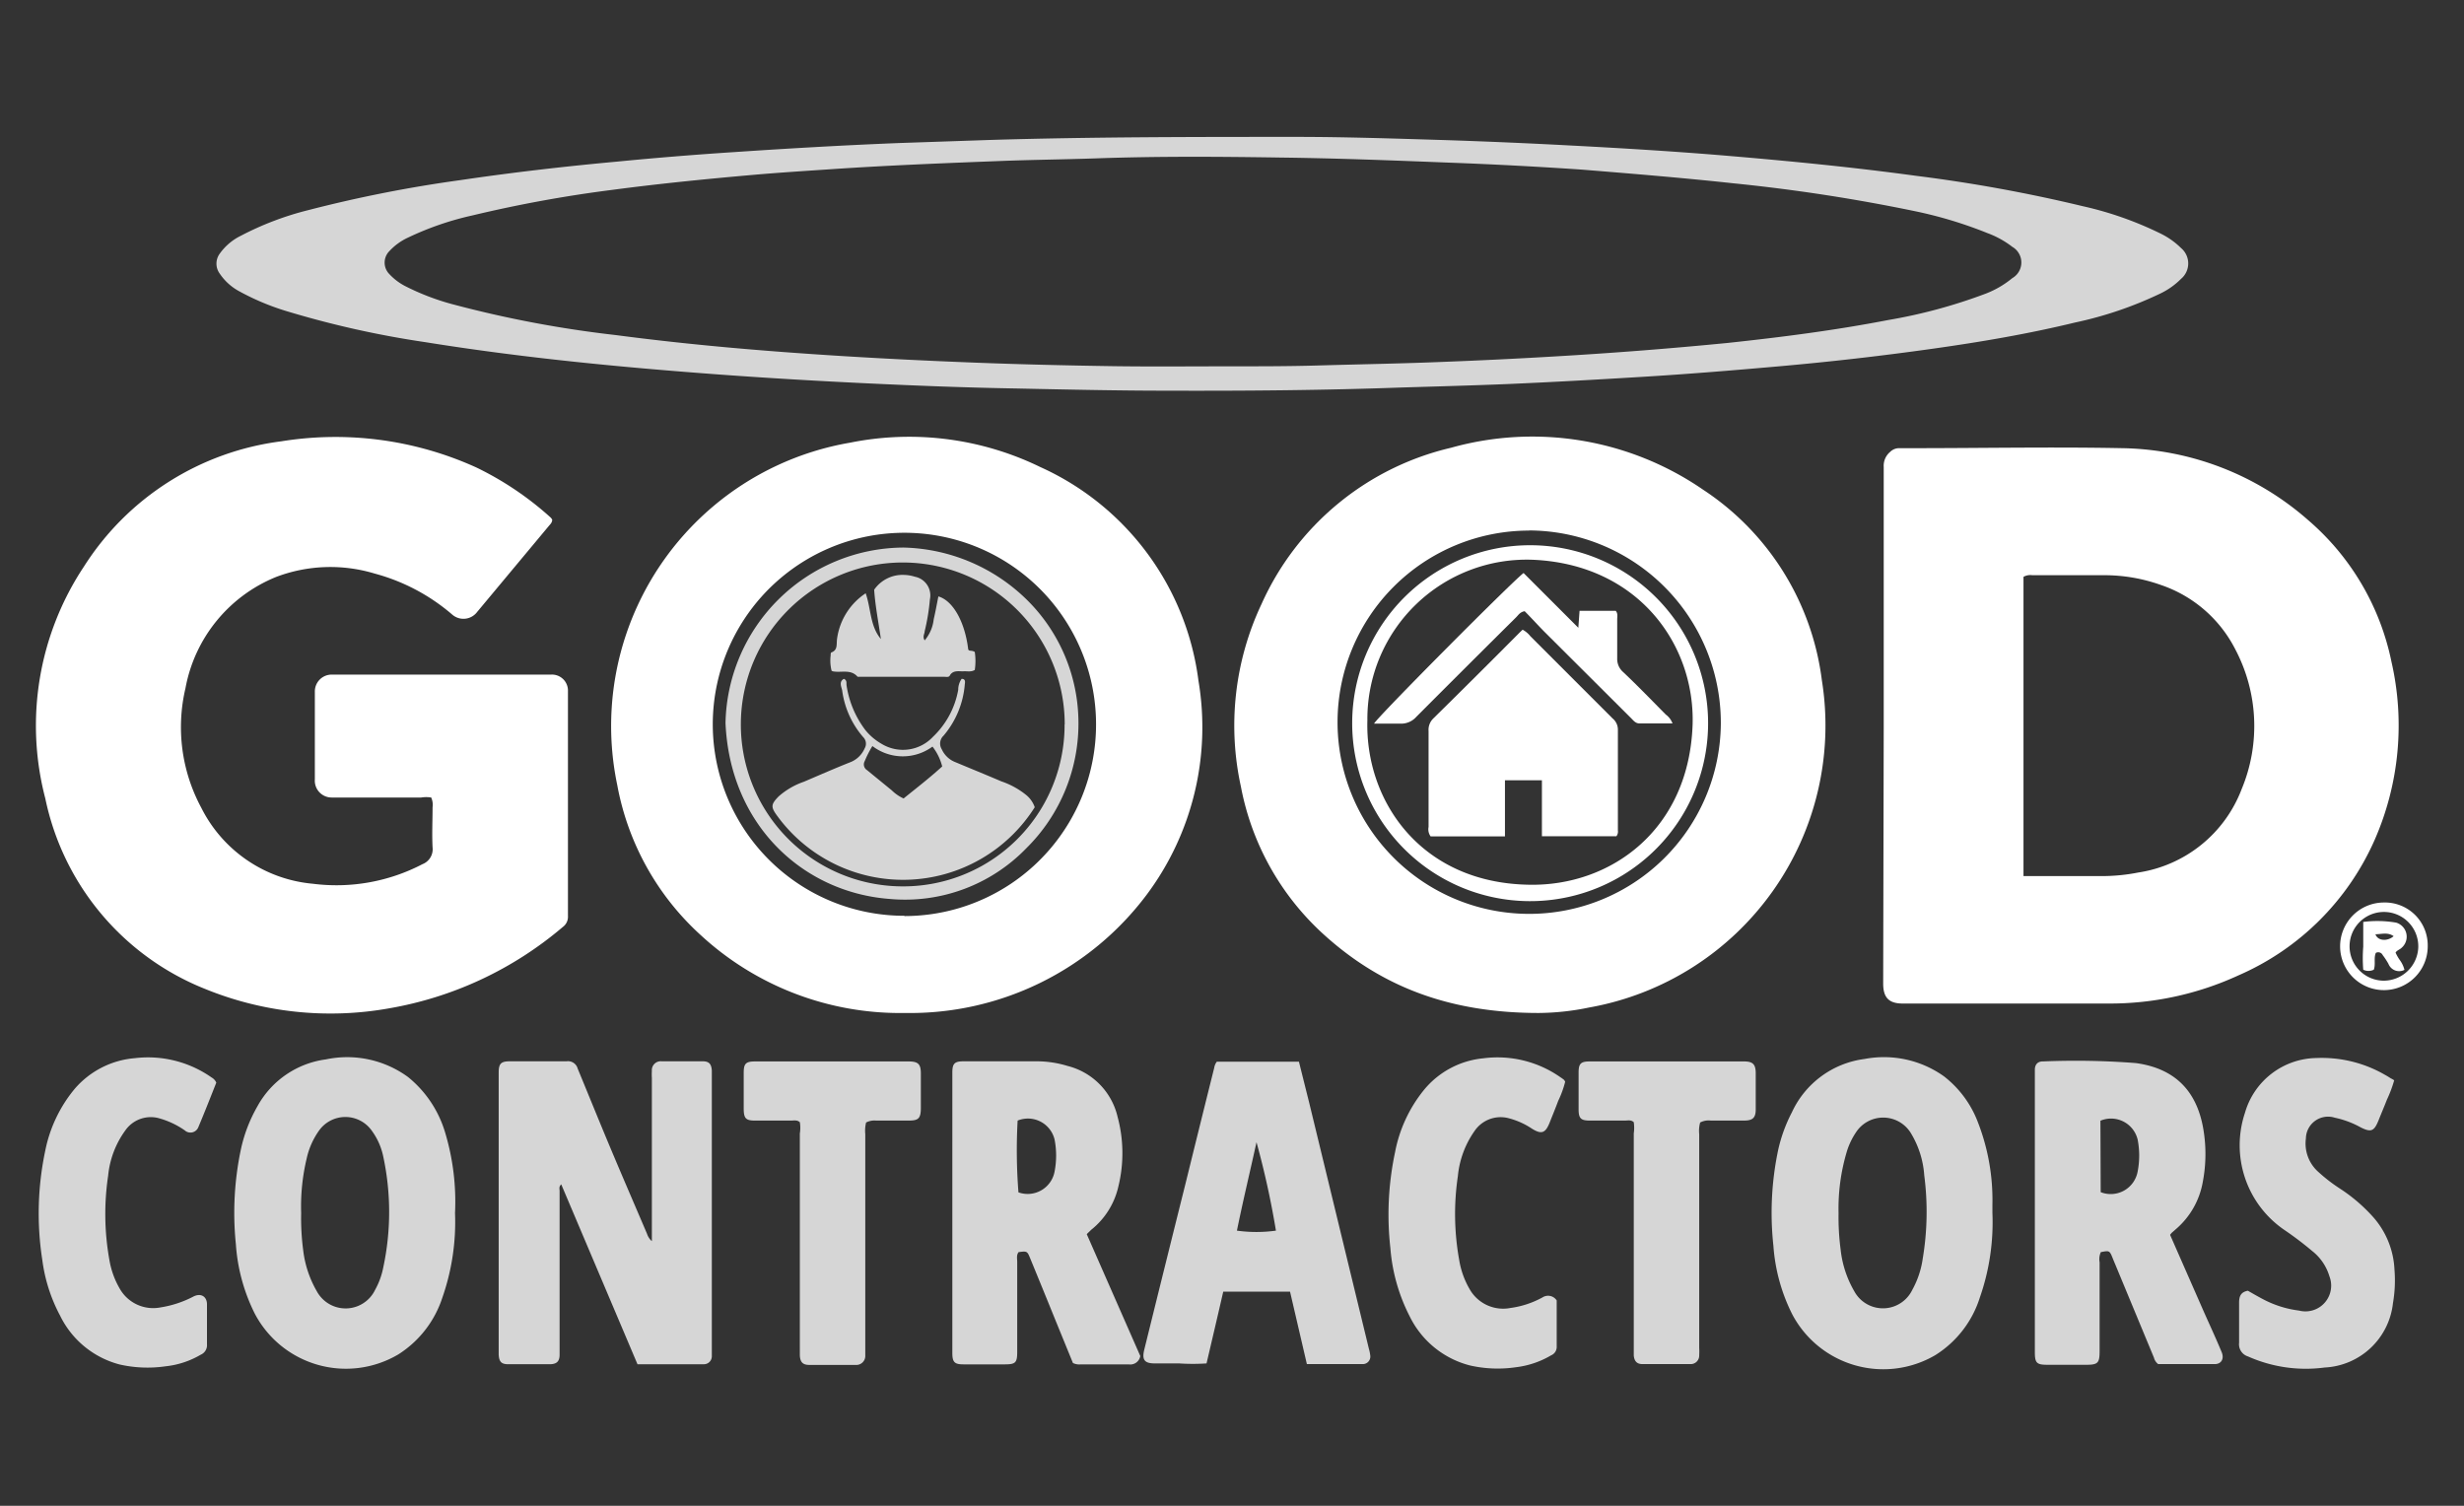 <svg id="Layer_1" data-name="Layer 1" xmlns="http://www.w3.org/2000/svg" viewBox="0 0 180 110"><rect x="0" y="0" width="180" height="110" fill="#333333" stroke="none"/><defs><style>.cls-1,.cls-2{fill:#fff;}.cls-2{opacity:0.8;}</style></defs><title>icon-quote-good-contractors</title><path class="cls-1" d="M137.61,53c0-6.29,0-12.59,0-18.88a1.32,1.32,0,0,1,.47-1.11.93.93,0,0,1,.68-.27c.32,0,.64,0,.95,0,5.11,0,10.22-.1,15.33,0A21.08,21.08,0,0,1,168.62,38a18.52,18.52,0,0,1,6.08,10.34,20.81,20.81,0,0,1-1.22,13,19.26,19.26,0,0,1-9.95,9.91,22.45,22.45,0,0,1-9.48,2.06H139c-1,0-1.43-.42-1.43-1.46Zm10.21,11h5.66a13.78,13.78,0,0,0,2.72-.26,9.62,9.62,0,0,0,7.56-6.1,12,12,0,0,0-.47-10.21,9.53,9.53,0,0,0-5.44-4.7,12.3,12.3,0,0,0-4.11-.71c-1.76,0-3.52,0-5.28,0a1,1,0,0,0-.64.12Z"/><path class="cls-1" d="M31.5,58.26a2.31,2.31,0,0,0-.73,0H24.22A1.23,1.23,0,0,1,23,56.94q0-3.21,0-6.42a1.23,1.23,0,0,1,1.23-1.24H40.27a1.17,1.17,0,0,1,1.22,1.22c0,5.47,0,10.94,0,16.41a.92.92,0,0,1-.38.81,26.51,26.51,0,0,1-12.68,5.94,24.27,24.27,0,0,1-13.53-1.45A19.16,19.16,0,0,1,3.31,58.33,21,21,0,0,1,6.13,41.39a20.07,20.07,0,0,1,14.41-9.15,24.88,24.88,0,0,1,14.28,1.92,23.07,23.07,0,0,1,5.41,3.65.83.83,0,0,1,.11.15c0,.23-.16.35-.27.49L34.86,44.7a1.25,1.25,0,0,1-1.82.2,14.38,14.38,0,0,0-5.67-3,11.18,11.18,0,0,0-7.18.24,10.89,10.89,0,0,0-6.64,8.13A12.41,12.41,0,0,0,14.7,59a10.13,10.13,0,0,0,8.16,5.56,13.59,13.59,0,0,0,8-1.43,1.17,1.17,0,0,0,.74-1.23c-.05-1,0-1.95,0-2.93A1.29,1.29,0,0,0,31.5,58.26Z"/><path class="cls-1" d="M66.12,74a21.47,21.47,0,0,1-14.9-5.66,19.58,19.58,0,0,1-6.13-11,21,21,0,0,1,17-25A21.87,21.87,0,0,1,76,34.12,19.88,19.88,0,0,1,87.55,49.73a20.44,20.44,0,0,1-3.79,15.64A21.6,21.6,0,0,1,66.12,74Zm-.05-7.08a14,14,0,1,0-14-13.85A14,14,0,0,0,66.07,66.9Z"/><path class="cls-1" d="M112.42,74C106,74,101,72.15,96.74,68.3a19.47,19.47,0,0,1-6.09-10.84,20.8,20.8,0,0,1,1.51-13.34A20.2,20.2,0,0,1,106,32.71a22,22,0,0,1,18.41,3.06,19.58,19.58,0,0,1,8.68,13.92,20.92,20.92,0,0,1-17,23.91A18.66,18.66,0,0,1,112.42,74Zm-.71-35.24a14,14,0,1,0,14,14.12A14.06,14.06,0,0,0,111.71,38.75Z"/><path class="cls-2" d="M85.17,28.54c-3.35,0-7.12-.08-10.89-.16-3.6-.06-7.2-.2-10.8-.37s-7.19-.38-10.79-.64C45.47,26.84,38.25,26.15,31.1,25a70.31,70.31,0,0,1-10.23-2.29,18,18,0,0,1-3.39-1.43A4,4,0,0,1,16.06,20a1.23,1.23,0,0,1,0-1.48,4.11,4.11,0,0,1,1.54-1.3,22.18,22.18,0,0,1,4.92-1.87,97.21,97.21,0,0,1,11.1-2.19c3.79-.56,7.6-1,11.42-1.35q4.31-.42,8.61-.7c4-.27,8-.5,12-.66l6.79-.23C79.86,10,87.28,10,94.7,10c3.68,0,7.37.13,11.06.24,3,.1,6,.23,9,.39,3.81.2,7.62.43,11.42.75,4.62.39,9.24.84,13.84,1.47a110.78,110.78,0,0,1,12.12,2.21,25.45,25.45,0,0,1,5.69,2,5.66,5.66,0,0,1,1.5,1.06,1.47,1.47,0,0,1,0,2.25,5.43,5.43,0,0,1-1.55,1.09,27.73,27.73,0,0,1-6.19,2.1c-3.42.83-6.89,1.42-10.37,1.91q-5.67.8-11.37,1.3c-3.29.29-6.58.56-9.88.76s-6.47.38-9.71.52c-2.65.11-5.3.18-7.94.26C96.74,28.51,91.17,28.56,85.17,28.54Zm4.76-1.78c2.1,0,4.2,0,6.3-.06,3.11-.09,6.22-.14,9.33-.27q3.91-.15,7.81-.38,6.45-.37,12.86-1c3.92-.42,7.82-.92,11.7-1.67a38.28,38.28,0,0,0,7-1.88A7,7,0,0,0,147,20.32a1.32,1.32,0,0,0,0-2.29,6.81,6.81,0,0,0-1.81-1A31,31,0,0,0,140,15.45a128.65,128.65,0,0,0-13.38-2.06c-3.68-.4-7.38-.7-11.07-1-3.24-.22-6.47-.39-9.71-.51-4.09-.16-8.18-.32-12.26-.37-4.52-.07-9-.1-13.54.06-2.31.08-4.62.1-6.93.19-4.13.16-8.26.32-12.38.6-1.92.13-3.85.25-5.77.42-3.41.3-6.83.64-10.23,1.09A95.37,95.37,0,0,0,34.5,15.74a21.94,21.94,0,0,0-4.68,1.61,4.32,4.32,0,0,0-1.38,1,1.19,1.19,0,0,0,0,1.67,4.19,4.19,0,0,0,1.16.88A17.65,17.65,0,0,0,33,22.21a82.39,82.39,0,0,0,12,2.27c5.38.71,10.78,1.17,16.2,1.51,3.32.21,6.64.37,10,.5s6.78.21,10.17.26C84.21,26.79,87.07,26.76,89.93,26.76Z"/><path class="cls-2" d="M47.62,90.67V78.74a4.34,4.34,0,0,1,0-.51.65.65,0,0,1,.72-.7c1,0,2,0,3,0,.46,0,.63.2.66.68,0,.17,0,.34,0,.51q0,9.89,0,19.77c0,.19,0,.38,0,.57a.58.58,0,0,1-.61.6H46.57L41,86.52c-.19.17-.12.34-.12.48V98.45c0,.17,0,.34,0,.51,0,.49-.21.69-.7.7-1,0-2,0-3.05,0-.51,0-.67-.19-.7-.7,0-.15,0-.3,0-.44V78.36c0-.67.17-.83.83-.83,1.38,0,2.76,0,4.13,0a.73.73,0,0,1,.81.53C43,80,43.81,82,44.65,84s1.75,4.1,2.62,6.14A1.2,1.2,0,0,0,47.62,90.67Z"/><path class="cls-2" d="M33.24,88.62a16.73,16.73,0,0,1-.93,6.19,7.74,7.74,0,0,1-3.21,4.13,7.52,7.52,0,0,1-10.5-3,13.33,13.33,0,0,1-1.37-5.06A22.47,22.47,0,0,1,17.59,84a10.92,10.92,0,0,1,1.22-3.19,6.71,6.71,0,0,1,5-3.42,7.54,7.54,0,0,1,6,1.29,8.23,8.23,0,0,1,2.71,4.06A17.54,17.54,0,0,1,33.24,88.62ZM22,88.61a17.85,17.85,0,0,0,.15,2.73,7.78,7.78,0,0,0,1,3,2.39,2.39,0,0,0,4.25-.11A5.52,5.52,0,0,0,28,92.58a19.3,19.3,0,0,0,0-8.08,4.84,4.84,0,0,0-.84-1.9,2.36,2.36,0,0,0-3.86,0,5.55,5.55,0,0,0-.89,2A15.13,15.13,0,0,0,22,88.61Z"/><path class="cls-2" d="M145.55,88.61a16.64,16.64,0,0,1-.92,6.18A7.68,7.68,0,0,1,141.37,99,7.52,7.52,0,0,1,130.92,96,13.2,13.2,0,0,1,129.55,91a22.23,22.23,0,0,1,.35-7,11.18,11.18,0,0,1,1-2.74,6.8,6.8,0,0,1,5.31-3.9A7.56,7.56,0,0,1,142,78.62a7.67,7.67,0,0,1,2.45,3.26A15.69,15.69,0,0,1,145.55,88Zm-11.24,0a18.17,18.17,0,0,0,.15,2.66,7.69,7.69,0,0,0,1,3.06,2.38,2.38,0,0,0,4.24-.11,6.6,6.6,0,0,0,.76-2.28,20.65,20.65,0,0,0,.11-6.08,6.82,6.82,0,0,0-1-3.12,2.37,2.37,0,0,0-4,0,5.24,5.24,0,0,0-.69,1.5A14.5,14.5,0,0,0,134.31,88.62Z"/><path class="cls-2" d="M79.39,90.16l3.91,8.9a.74.74,0,0,1-.85.61c-1.17,0-2.33,0-3.5,0a1.06,1.06,0,0,1-.57-.1l-1.27-3.11q-.92-2.27-1.85-4.53c-.22-.54-.23-.54-.85-.46-.17.22-.1.48-.1.73q0,3.27,0,6.55c0,.8-.12.92-.92.92-1,0-2,0-3,0-.66,0-.82-.16-.82-.84V78.36c0-.67.16-.83.83-.83q2.7,0,5.4,0a7.76,7.76,0,0,1,2.19.34,5,5,0,0,1,3.65,3.71,10.2,10.2,0,0,1,.06,5.09,5.63,5.63,0,0,1-2,3.18C79.63,89.93,79.54,90,79.39,90.16Zm-5-3.06a2,2,0,0,0,2.65-1.52,6.09,6.09,0,0,0,0-2.33,2,2,0,0,0-2.7-1.39A39.36,39.36,0,0,0,74.4,87.1Z"/><path class="cls-2" d="M158.53,90.21l2.3,5.24c.48,1.1,1,2.2,1.46,3.31.21.48,0,.89-.5.89-1.4,0-2.79,0-4.13,0a.86.86,0,0,1-.31-.47l-3-7.23c-.24-.61-.25-.6-.88-.48a1.25,1.25,0,0,0-.09.74V98.7c0,.85-.11,1-.95,1s-1.91,0-2.86,0c-.79,0-.92-.13-.92-.93,0-3.75,0-7.5,0-11.25V78.65c0-.17,0-.34,0-.51,0-.37.21-.61.59-.6a56.92,56.92,0,0,1,6.79.12c3.14.43,4.65,2.36,5,5.32a10.77,10.77,0,0,1-.11,3.35,5.88,5.88,0,0,1-2,3.49l-.24.21A1,1,0,0,0,158.53,90.21Zm-5.07-3.12a2,2,0,0,0,2.7-1.51,6.09,6.09,0,0,0,0-2.33,2,2,0,0,0-2.72-1.38Z"/><path class="cls-2" d="M88.89,77.56h6l.75,3L100,98.53a2.84,2.84,0,0,1,.1.49.55.55,0,0,1-.56.63c-1.33,0-2.67,0-4.07,0l-1.23-5.29H89.36c-.4,1.75-.81,3.49-1.22,5.24a15.24,15.24,0,0,1-2,0c-.6,0-1.19,0-1.78,0-.75,0-.95-.26-.77-1q1.48-6,3-12.08c.7-2.84,1.4-5.67,2.11-8.51A1,1,0,0,1,88.89,77.56Zm2.9,5.88c-.49,2.23-1,4.34-1.43,6.46a10.39,10.39,0,0,0,2.85,0A62.75,62.75,0,0,0,91.79,83.44Z"/><path class="cls-2" d="M174.9,78.92a9.25,9.25,0,0,1-.53,1.41c-.2.52-.41,1-.62,1.53-.32.79-.55.87-1.29.5a6.81,6.81,0,0,0-1.9-.71,1.62,1.62,0,0,0-2.11,1.52,2.77,2.77,0,0,0,.93,2.46A12.09,12.09,0,0,0,171,86.87a12.12,12.12,0,0,1,2.33,2,6.21,6.21,0,0,1,1.59,3.86,9.75,9.75,0,0,1-.11,2.47,5.28,5.28,0,0,1-5,4.7,10.36,10.36,0,0,1-5.59-.81.93.93,0,0,1-.65-1c0-1,0-2,0-2.92,0-.47.12-.78.64-.88.35.2.71.41,1.09.61a7.68,7.68,0,0,0,2.65.84,1.88,1.88,0,0,0,2.22-2.5,3.7,3.7,0,0,0-1.27-1.86,24.62,24.62,0,0,0-2.08-1.57A7.49,7.49,0,0,1,164,81.29a5.52,5.52,0,0,1,5.23-4,9.22,9.22,0,0,1,5,1.23c.15.08.29.17.43.26A1.2,1.2,0,0,1,174.9,78.92Z"/><path class="cls-2" d="M113.72,95c0,1.13,0,2.25,0,3.37a.66.66,0,0,1-.41.64,6.58,6.58,0,0,1-2.58.87,9.15,9.15,0,0,1-3.34-.13,6.77,6.77,0,0,1-4.4-3.57,13.17,13.17,0,0,1-1.42-5,21.93,21.93,0,0,1,.34-7A10.24,10.24,0,0,1,104,79.65a6.39,6.39,0,0,1,4.37-2.34A8,8,0,0,1,114,78.7a2.48,2.48,0,0,1,.26.19,1.05,1.05,0,0,1,.08.13,7.36,7.36,0,0,1-.51,1.4c-.2.54-.42,1.07-.63,1.6-.31.77-.6.86-1.29.43a5.59,5.59,0,0,0-1.73-.77,2.3,2.3,0,0,0-2.46.94,6.84,6.84,0,0,0-1.22,3.3,18.88,18.88,0,0,0,.1,6.14,6.16,6.16,0,0,0,.74,2.08,2.81,2.81,0,0,0,3,1.41,6.72,6.72,0,0,0,2.34-.77A.75.75,0,0,1,113.72,95Z"/><path class="cls-2" d="M15.8,79.09c-.42,1.06-.85,2.16-1.31,3.25a.62.62,0,0,1-1,.23,6.18,6.18,0,0,0-1.95-.9,2.27,2.27,0,0,0-2.4.93,6.7,6.7,0,0,0-1.24,3.29,19,19,0,0,0,.1,6.2,6.16,6.16,0,0,0,.72,2,2.81,2.81,0,0,0,3,1.42,7.79,7.79,0,0,0,2.4-.79c.56-.29,1,0,1,.56,0,1,0,2,0,2.93a.75.75,0,0,1-.45.75,6.4,6.4,0,0,1-2.57.85,9.2,9.2,0,0,1-3.35-.13,6.73,6.73,0,0,1-4.35-3.55,11.88,11.88,0,0,1-1.31-4.09,22.19,22.19,0,0,1,.22-8,10.17,10.17,0,0,1,2.14-4.49A6.49,6.49,0,0,1,9.86,77.3a8.08,8.08,0,0,1,5.61,1.42A.77.77,0,0,1,15.8,79.09Z"/><path class="cls-2" d="M63.27,82a2.49,2.49,0,0,0-.06.85q0,7.82,0,15.64c0,.17,0,.34,0,.51a.66.66,0,0,1-.72.71c-1.12,0-2.24,0-3.37,0-.49,0-.67-.22-.69-.71,0-.17,0-.34,0-.51V82.8a2.52,2.52,0,0,0,0-.82c-.19-.18-.44-.12-.66-.12H55.15c-.66,0-.81-.16-.82-.83q0-1.33,0-2.67c0-.67.16-.82.84-.82q5.59,0,11.19,0c.72,0,.91.19.91.89s0,1.66,0,2.48-.18.95-.92.95H64A1.33,1.33,0,0,0,63.27,82Z"/><path class="cls-2" d="M124.2,82a2.26,2.26,0,0,0-.07.85V98.44a5.42,5.42,0,0,1,0,.57.62.62,0,0,1-.65.64c-1.16,0-2.33,0-3.49,0-.42,0-.6-.22-.64-.63,0-.17,0-.34,0-.51V82.8a2.83,2.83,0,0,0,0-.82c-.19-.19-.44-.12-.66-.12h-2.55c-.66,0-.82-.16-.82-.83q0-1.33,0-2.67c0-.67.16-.82.83-.82q5.63,0,11.25,0c.64,0,.85.2.86.83q0,1.33,0,2.67c0,.62-.22.82-.86.82h-2.42A1.32,1.32,0,0,0,124.2,82Z"/><path class="cls-1" d="M177.35,69.11a3.2,3.2,0,1,1-3.24-3.18A3.13,3.13,0,0,1,177.35,69.11Zm-.69.08a2.51,2.51,0,1,0-2.55,2.45A2.53,2.53,0,0,0,176.66,69.19Z"/><path class="cls-2" d="M78.78,52.56A12.8,12.8,0,0,1,75,61.94a12.32,12.32,0,0,1-10,3.73c-6.3-.47-11.67-5.36-12-12.85A13.08,13.08,0,0,1,66,40a13.29,13.29,0,0,1,9.11,3.91A12.64,12.64,0,0,1,78.78,52.56Zm-1,.36a11.83,11.83,0,1,0-12,11.83A11.79,11.79,0,0,0,77.77,52.92Z"/><path class="cls-1" d="M111.7,65.83a13,13,0,1,1,13.08-13A13,13,0,0,1,111.7,65.83Zm.45-24.93A11.64,11.64,0,0,0,99.89,52.63c-.17,5.86,3.88,11.85,11.76,12,6,.14,11.76-4,12-11.75C123.8,47.07,119.69,41.31,112.15,40.9Z"/><path class="cls-1" d="M175.65,70.85a.84.84,0,0,1-1.17-.44,5.42,5.42,0,0,0-.42-.64.36.36,0,0,0-.5-.16c-.17.38,0,.83-.15,1.23a.9.9,0,0,1-.77,0,10.57,10.57,0,0,1,0-1.69c0-.57,0-1.14,0-1.8a8,8,0,0,1,2.4.05,1.07,1.07,0,0,1,.4,1.84c-.13.13-.34.18-.44.35a3.25,3.25,0,0,0,.35.6A2.05,2.05,0,0,1,175.65,70.85Zm-2.12-2.6c.17.49.87.54,1.33.14C174.45,68.09,174,68.24,173.53,68.25Z"/><path class="cls-2" d="M61.65,49.59c.24.11.17.31.19.46a7.13,7.13,0,0,0,1.39,3.3,4.23,4.23,0,0,0,1.19,1,3,3,0,0,0,3.73-.52A6.25,6.25,0,0,0,70,50.39a1.38,1.38,0,0,1,.25-.8c.3,0,.25.25.23.4a6.61,6.61,0,0,1-1.55,3.75.79.79,0,0,0-.13,1,1.8,1.8,0,0,0,1,.94c1.12.47,2.23.92,3.35,1.4a5.92,5.92,0,0,1,1.82,1,2,2,0,0,1,.62.89,11.38,11.38,0,0,1-18.85.58c-.44-.61-.41-.8.13-1.36a5.46,5.46,0,0,1,1.85-1.08c1.15-.49,2.31-1,3.45-1.45a1.9,1.9,0,0,0,1-1,.67.67,0,0,0-.11-.81,6.52,6.52,0,0,1-1.54-3.43C61.45,50.14,61.28,49.79,61.65,49.59Zm2.08,4.91a7.63,7.63,0,0,0-.56,1.1.49.49,0,0,0,.17.66l1.81,1.48a3,3,0,0,0,.86.59c.95-.77,1.91-1.51,2.82-2.34a3.93,3.93,0,0,0-.71-1.45A3.66,3.66,0,0,1,63.73,54.5Z"/><path class="cls-2" d="M71.21,47.63a4.42,4.42,0,0,1,0,1.31c-.28.17-.56.08-.83.1s-.77-.12-1,.32c-.07.13-.28.08-.42.08h-6c-.1,0-.26,0-.31,0-.49-.57-1.17-.29-1.76-.39a.34.34,0,0,1-.14-.05,3,3,0,0,1-.07-1.11c0-.08,0-.21.06-.23.48-.18.35-.61.41-1a4.75,4.75,0,0,1,2.09-3.32c.4,1.15.31,2.39,1.11,3.34-.17-1.21-.41-2.39-.49-3.6A2.52,2.52,0,0,1,66.08,42a2.75,2.75,0,0,1,.75.13,1.39,1.39,0,0,1,1.1,1.66,15.17,15.17,0,0,1-.38,2.32c0,.19-.18.39,0,.67a2.87,2.87,0,0,0,.66-1.54c.13-.56.23-1.11.34-1.67,1.07.31,1.94,1.86,2.18,3.87C70.8,47.6,71,47.48,71.21,47.63Z"/><path class="cls-1" d="M111.23,46a1.84,1.84,0,0,1,.57.48l6,6a1.06,1.06,0,0,1,.39.82c0,2.46,0,4.91,0,7.37a.55.55,0,0,1-.11.42h-5.44V57c-.94,0-1.78,0-2.7,0V61.1h-5.43a.88.88,0,0,1-.15-.69c0-2.33,0-4.66,0-7a1.16,1.16,0,0,1,.33-.91q3.2-3.15,6.35-6.32Z"/><path class="cls-1" d="M122.18,52.85h-2.4c-.3,0-.45-.21-.63-.39l-6.26-6.24c-.52-.52-1-1.06-1.51-1.57-.34.06-.46.28-.62.44q-3.66,3.63-7.29,7.27a1.48,1.48,0,0,1-1.23.5c-.61,0-1.23,0-1.86,0,.19-.43,10.11-10.4,10.92-11l4,4,.09-1.24h2.64c.17.19.11.41.11.62,0,1,0,1.91,0,2.86a1.27,1.27,0,0,0,.44,1c1.06,1,2.08,2.06,3.11,3.1A1.39,1.39,0,0,1,122.18,52.85Z"/></svg>